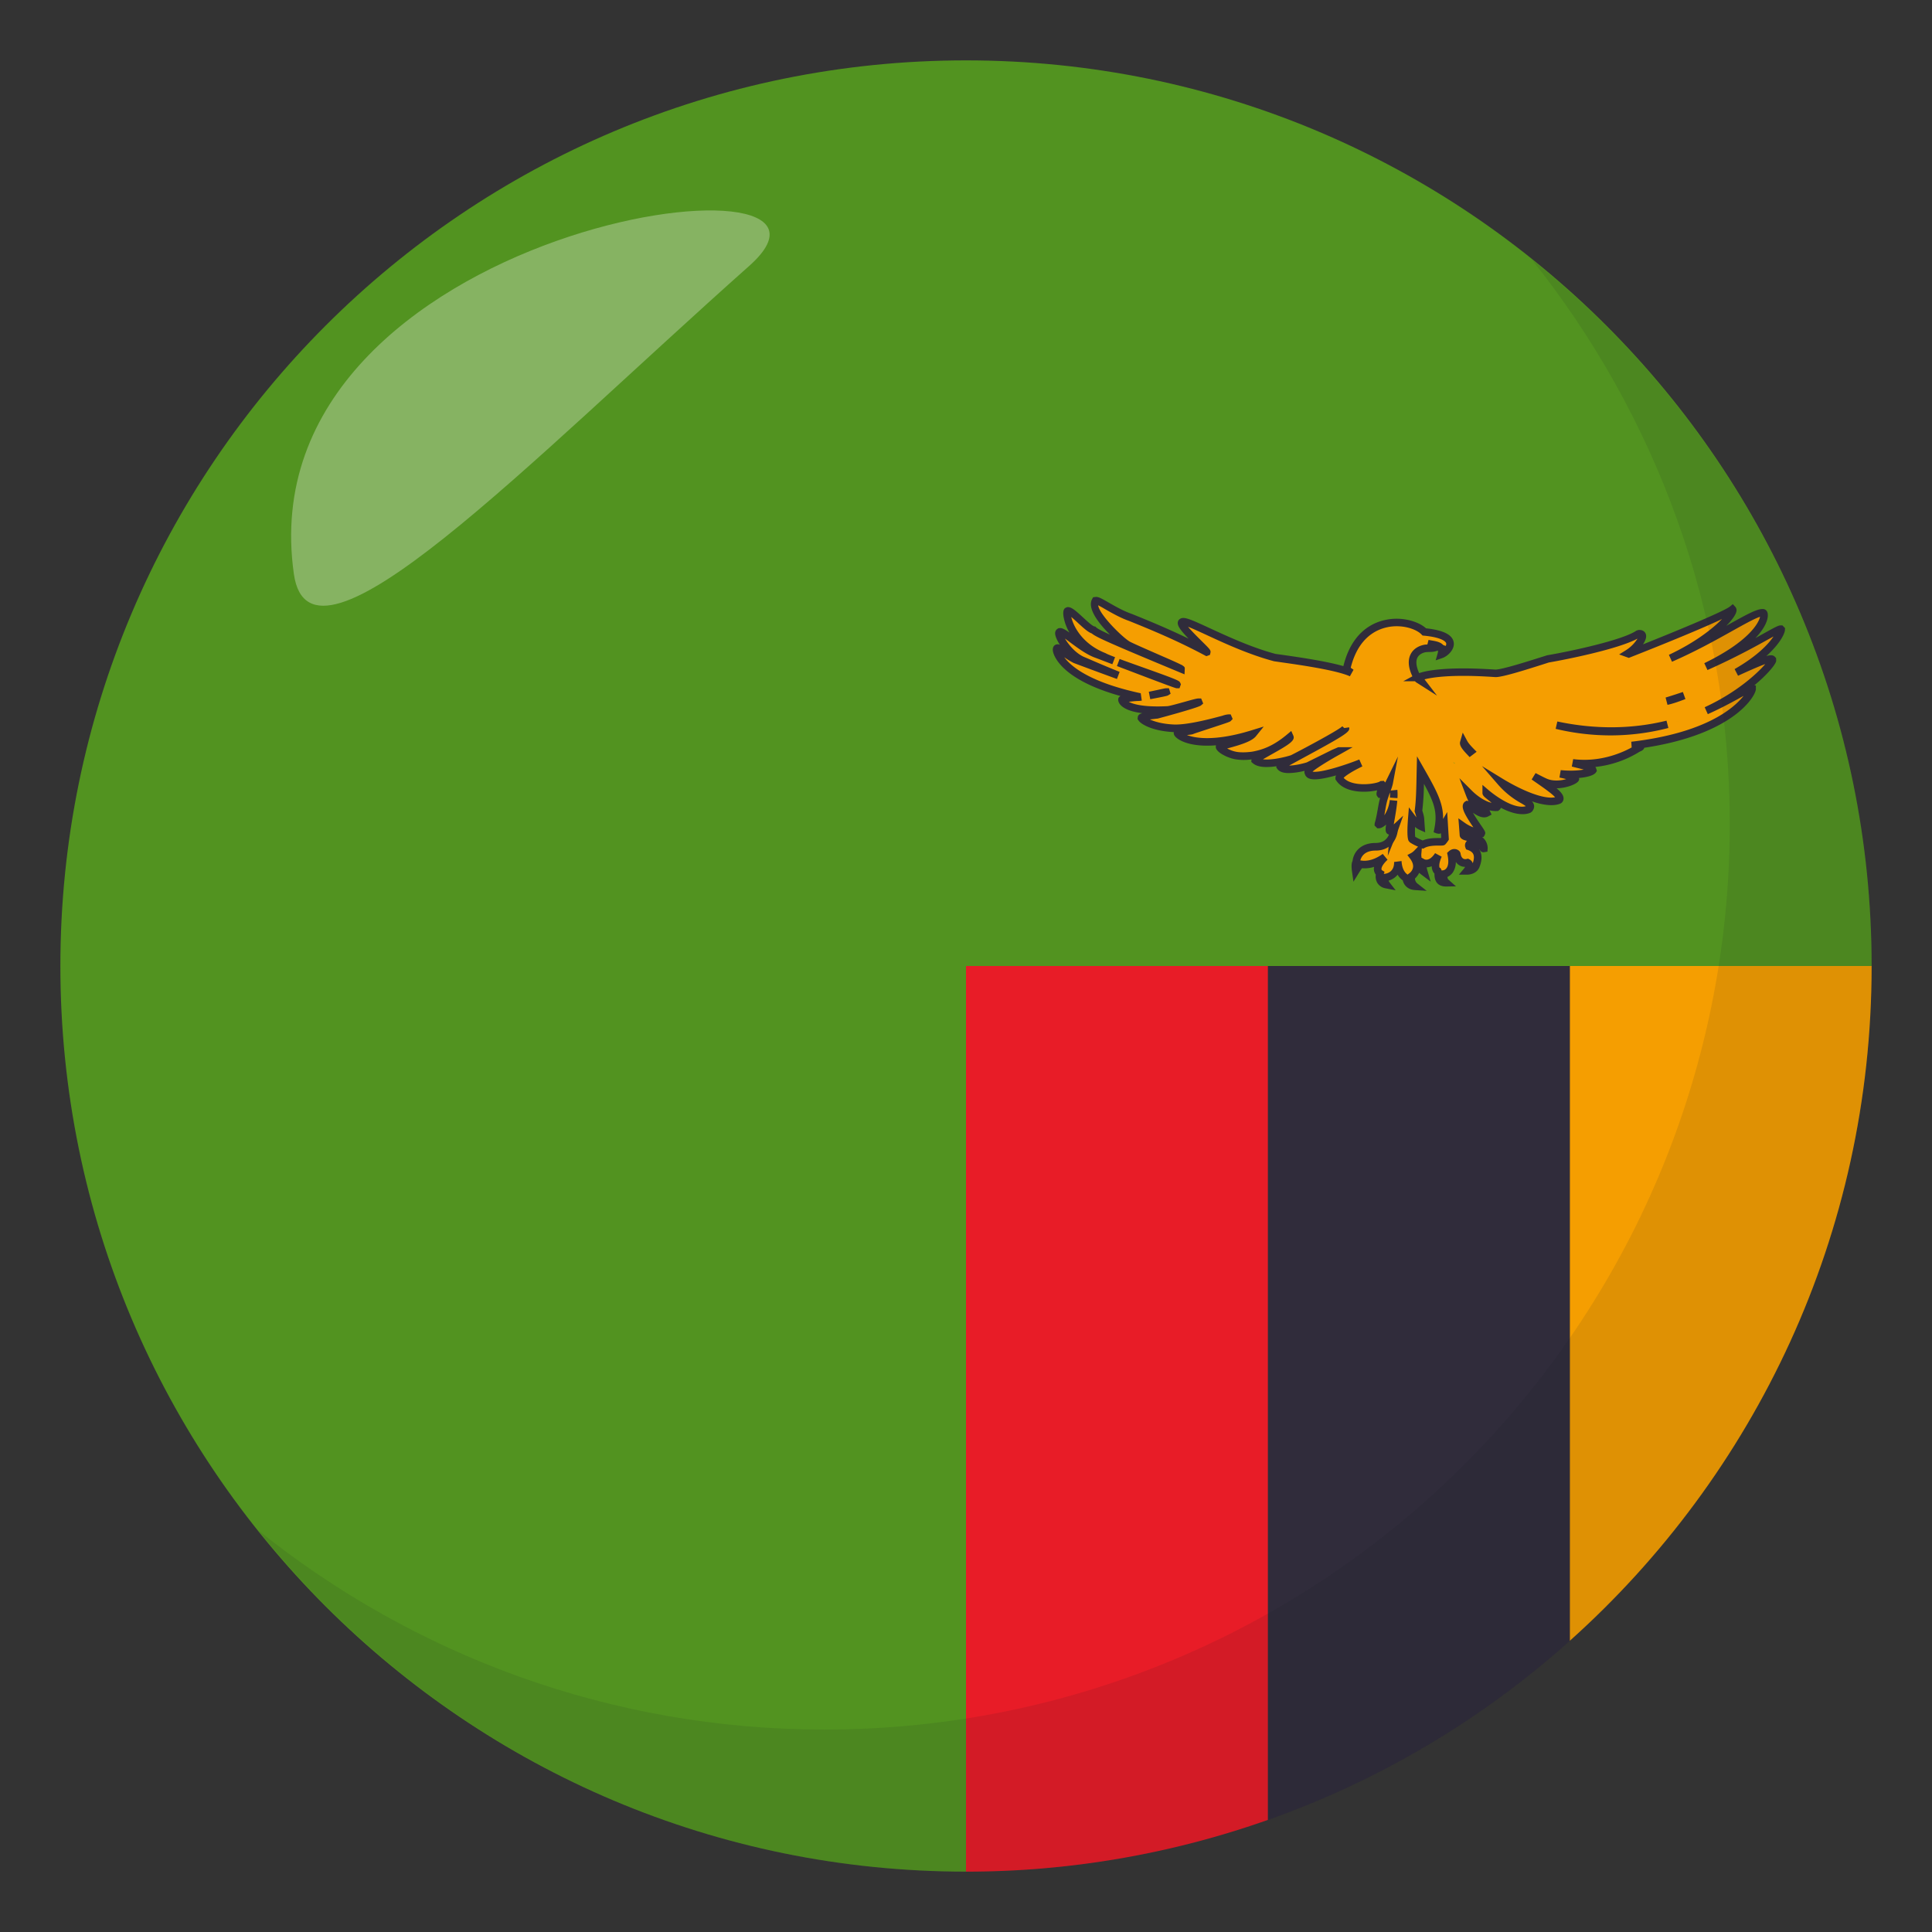 <svg xmlns="http://www.w3.org/2000/svg" width="64" height="64"><rect width="100%" height="100%" fill="#333333" stroke="none"/><path fill="#529320" d="M42 32h20C62 15.431 48.569 2 32 2S2 15.431 2 32c0 16.57 13.431 30 30 30V32h10z"/><path fill="#F59E01" d="M52 54.355C58.136 48.863 62 40.885 62 32H52v22.355z"/><path fill="#302C3B" d="M42 32v28.288a29.971 29.971 0 0 0 10-5.932V32H42z"/><path fill="#E81C27" d="M42 32H32v30a29.94 29.94 0 0 0 10-1.713V32z"/><path fill="#F59E01" d="M57.524 22.273c1.291-.74 1.493-1.395 1.475-1.422.017-.119-.867.514-2.486 1.232 1.982-.963 1.981-1.77 1.894-1.787-.31-.037-1.503.828-3.067 1.51 1.432-.672 2.148-1.514 2.049-1.625-.304.254-3.431 1.479-3.431 1.479l-.033-.012c.371-.23.655-.689.352-.656-.511.352-2.397.732-2.989.832-.372.115-1.542.506-1.763.48-2.037-.139-2.547.139-2.547.139.007 0 .042.047.094.113-.024-.016-.048-.029-.067-.041-.014-.008-.023-.018-.036-.027a.367.367 0 0 1-.069-.137c-.293-.635.096-.842.323-.871.186-.02.241.006.375-.055l-.3-.105c.237.049.535.045.446.357.232-.08.729-.621-.562-.742-.419-.443-2.146-.695-2.577 1.23.034.027.053.051.162.125-.544-.242-2.015-.43-2.544-.508-1.431-.379-2.917-1.291-3.06-1.178-.19.076.865.979.809.998-.914-.49-1.75-.838-2.528-1.152-.548-.188-1.096-.625-1.156-.541-.201.381.877 1.344 1.078 1.457.201.109 1.779.781 1.756.789-2.377-.99-2.775-1.17-2.896-1.285-.209-.041-.72-.674-.861-.633-.078.068.078 1.068 1.212 1.518.035.023.16.072.316.133l-.579-.221c-.496-.178-1.104-.803-1.216-.732-.108.064.279.74.78.951.165.066.623.273 1.166.488-.492-.18-1.056-.387-1.432-.531-.368-.186-.541-.42-.598-.369-.083.049.134 1.047 2.74 1.611a.221.221 0 0 0 .053 0c-.048.006-.087.012-.101.01-.072-.01-.529.049-.537.07-.026.068.166.426 1.511.352.172-.01 1.105-.311 1.027-.246-.039.031-1.271.398-1.364.406-.082.012-.515.053-.531.094-.019.059.321.313 1.043.354.641.031 1.856-.359 1.832-.334-.024.027-1.172.387-1.203.408-.041.021-.461.043-.476.072-.035.074.605.623 2.5.037-.19.236-1.108.396-1.107.439-.004.029.203.215.523.279.16.033.38.025.581-.004.36-.066.74-.197 1.224-.605.057.127-1.206.715-1.146.771.273.232 1.184-.031 1.243-.063.061-.029 1.753-.904 1.746-1.006.027.129-2.183 1.23-2.158 1.275.142.207.896-.012.933-.031l.988-.49c.025-.013-1.089.598-.99.691-.041.342 1.275-.107 1.731-.293-.246.119-.711.367-.712.508.3.463 1.258.316 1.405.215.074-.051-.087.344-.035.309.019-.008.209-.215.282-.363-.024.129-.129.334-.189.568-.062.234-.08.5-.164.779-.017.105.428-.15.499-.775-.037.445-.176.973-.125 1.01.037.025.096-.01.157-.066l-.02.055c-.005.076-.09.537-.603.537-.627 0-.645.512-.645.512s-.052.037-.017.285c.104-.168.154-.221.154-.221.07.01.357.09.813-.238-.414.396-.167.545-.167.545s-.099.311.219.373c-.098-.125-.041-.236-.041-.236s.443-.043.415-.537c.018.447.281.559.281.559s0 .248.289.27c-.156-.127-.121-.322-.121-.322s.373-.248.057-.672a.609.609 0 0 0 .153-.123c-.004.047-.01.092.002.15 0 .264.007.332.202.48-.052-.174-.034-.295-.034-.295s.259.143.512-.248c-.173.385-.052.523-.011.531.039.07-.07.381.275.377-.132-.117-.069-.287-.069-.287s.362-.051.235-.652c.133-.121.186-.006.186-.006s.04.359.355.285c.145.074-.022.268-.022.268s.231.008.3-.174c.068-.18.148-.5-.229-.633-.048-.127.148-.137.148-.137s.242.074.312.184c.068.111.046-.289-.253-.332-.368-.012-.392-.08-.392-.096l-.021-.293c.292.207.608.246.617.232.004-.057-.629-.838-.468-.939.161.031.424.387.638.27-.064-.137-.256-.059-.473-.414a2.039 2.039 0 0 1-.101-.23c.013.014.468.48.907.455.166-.127-.344-.404-.344-.469.179.152.936.746 1.418.531.193-.252-.344-.215-.936-.896.412.252 1.445.809 1.928.594.134-.131-.355-.441-.834-.779.188.1.33.172.394.197.454.191.964-.074.978-.113-.007-.059-.201-.1-.494-.168.573.064 1.019-.041 1.072-.121-.021-.076-.104-.102-.661-.24 1.234.156 2.162-.492 2.162-.492s.292-.092-.207-.086c3.439-.402 4.042-1.875 3.98-1.885-.146-.018-.672.361-1.511.732 1.468-.674 2.231-1.617 2.186-1.68.014-.128-.516.102-1.184.409zm-19.443.766c.261-.055.574-.127.548-.111-.007.005-.294.064-.548.111zm-1.036-1.092c.712.264 1.957.686 1.94.729-.003.009-1.149-.426-1.94-.729zm11.651 2.965c-.129-.137-.224-.254-.207-.313.043.08.129.184.235.291l-.028.022zm6.538-.918a7.511 7.511 0 0 1-3.673.029c1.426.301 2.655.223 3.673-.029zm.554-.953a4.28 4.28 0 0 1-.576.186c.203-.061.393-.124.576-.186zm-9.621 3.386zm1.626 1.453c-.021.023-.42-.035-.66.098a2.121 2.121 0 0 1-.358-.178c-.058-.109-.005-.715-.005-.717.095.129.202.25.301.293-.021-.264.003-.252-.082-.512.049-.344.056-.82.067-1.357.517.904.722 1.289.578 1.984.063.023.137-.064.206-.18l.028.469a.85.85 0 0 1-.075.1zm.341-2.644c.02.018.039.037.06.053l-.011.008c-.015-.02-.034-.04-.049-.061zm7.375-1.319c.06-.018.119-.035.178-.055-.059.02-.119.038-.178.055z"/><path fill="#302C3B" d="M47.262 29.511l-.397-.027c-.25-.018-.366-.182-.396-.32a.606.606 0 0 1-.171-.188.582.582 0 0 1-.298.195.166.166 0 0 0 .028.057l.205.264-.328-.064a.397.397 0 0 1-.28-.182.429.429 0 0 1-.05-.273.313.313 0 0 1-.056-.257 1.017 1.017 0 0 1-.401.045 2.06 2.06 0 0 0-.101.152l-.182.295-.049-.344c-.022-.158-.017-.273.019-.344.024-.225.207-.596.767-.596.271 0 .389-.154.439-.275l-.045-.021c-.071-.051-.078-.125-.05-.313-.088.08-.173.123-.234.123h-.058l-.091-.094.006-.074c.049-.168.074-.316.1-.459.02-.115.039-.227.066-.332l.013-.047h-.052l-.041-.051c-.039-.051-.031-.105-.005-.201a2.078 2.078 0 0 1-.441.047c-.437 0-.763-.135-.92-.379l-.021-.031v-.037c0-.021 0-.051.022-.094-.263.074-.525.131-.71.131-.133 0-.225-.029-.28-.094a.196.196 0 0 1-.049-.1l-.011-.01.003-.078a2.33 2.33 0 0 1-.522.074c-.191 0-.315-.047-.382-.143l-.033-.049.01-.035a2.283 2.283 0 0 1-.324.027c-.211 0-.362-.041-.461-.127l-.051-.042.006-.072.002-.012a1.768 1.768 0 0 1-.56-.008c-.262-.053-.645-.246-.622-.416a.093.093 0 0 1 .006-.043 3.77 3.77 0 0 1-.295.012c-.688 0-1.006-.217-1.078-.332a.159.159 0 0 1-.025-.117l-.035-.002c-.661-.037-1.044-.252-1.131-.379l-.035-.051.01-.086c.021-.053.053-.084.147-.109-.5-.061-.685-.213-.753-.313-.044-.064-.057-.135-.034-.191.009-.025.033-.047.066-.064-2.026-.564-2.223-1.385-2.239-1.484-.021-.129.034-.184.069-.205l.03-.018.053-.008c.027 0 .053.006.078.018-.094-.145-.15-.277-.156-.361a.174.174 0 0 1 .079-.17l.029-.018.056-.006c.078 0 .167.051.309.15a1.575 1.575 0 0 1-.192-.508c-.036-.203.009-.27.046-.303l.065-.031.032-.002c.122 0 .26.121.492.336.117.107.313.289.379.303l.036.006.026.025c.045.043.163.109.458.242-.368-.365-.757-.863-.594-1.172l.035-.066.101-.012c.087 0 .192.059.421.191.216.123.483.277.751.369.597.24 1.223.5 1.891.824-.285-.295-.38-.436-.356-.553a.154.154 0 0 1 .083-.109c.125-.074.338.02.971.313.589.271 1.395.645 2.183.854l.227.031c.532.076 1.44.207 2.019.373.349-1.414 1.345-1.57 1.763-1.57.382 0 .766.127.975.318.587.063.888.219.919.479.028.23-.202.443-.372.504l-.228.078.066-.23c.012-.043.015-.078.007-.096a.654.654 0 0 1-.255.047c-.038.002-.083.002-.141.008-.093.014-.218.066-.277.174-.065.119-.047.299.054.52.168-.059.586-.156 1.467-.156.319 0 .674.014 1.056.039h.001c.218 0 1.062-.268 1.467-.396l.249-.078c.779-.133 2.501-.502 2.955-.816l.064-.021.036-.002c.108 0 .189.055.216.145.027.096-.018.215-.097.332 1.207-.48 2.699-1.102 2.884-1.256l.092-.076.081.088a.171.171 0 0 1 .037.156c-.022.109-.138.277-.337.477.021-.014.043-.025.064-.037.634-.354.947-.523 1.141-.523l.035.002c.036.008.12.035.136.16.021.166-.074.451-.408.801l.31-.172c.355-.197.451-.248.527-.248h.057l.087.09-.004.043c.002.025-.003.047-.005.057-.034.152-.206.461-.612.826.16-.045.233-.031.287.027l.038.041v.045a.141.141 0 0 1-.003.07c-.026.102-.272.416-.717.785l.049.008.001.119c-.006.227-.727 1.496-3.697 1.943-.012.045-.052.092-.149.127a3.465 3.465 0 0 1-1.472.508.23.23 0 0 1 .035.078l.016.055-.031.047c-.073.111-.328.164-.563.186l.004.021.004.027-.01.027c-.044.127-.431.266-.739.266.146.123.223.223.23.32a.192.192 0 0 1-.06.158l-.036.025c-.233.104-.598.053-.955-.072a.242.242 0 0 1 .073.127c.014.068-.007.137-.062.209l-.049.039c-.273.123-.668.012-.983-.16a.221.221 0 0 1-.065.082l-.031.023-.078.004a.868.868 0 0 1-.209-.027.222.222 0 0 1 .021.037l.05.107-.104.055c-.162.092-.359-.006-.513-.117.081.143.198.314.256.398.129.189.156.229.152.289l-.02.059-.037.057-.044.002a.474.474 0 0 1 .181.367l-.008.117-.128.021c-.036 0-.087-.014-.127-.078a.09.09 0 0 0-.021-.023c.014.02.025.041.035.063.066.143.06.314-.021.525-.071.188-.268.254-.414.254h-.269l.171-.205a.374.374 0 0 0 .035-.053.36.36 0 0 1-.307-.164.626.626 0 0 1-.101.35.454.454 0 0 1-.178.148.132.132 0 0 0 .043.098l.24.213-.321.006c-.385 0-.39-.311-.392-.412v-.018a.235.235 0 0 1-.05-.068.41.41 0 0 1-.04-.174.497.497 0 0 1-.167.037.787.787 0 0 0 .024.107l.109.367-.305-.23a.9.9 0 0 1-.077-.063.596.596 0 0 1-.14.189.22.22 0 0 0 .077.162l.313.247zm-.834-.988c.02.359.199.447.207.451l.001.002.003-.014.044-.031s.105-.072.125-.195c.015-.088-.019-.188-.099-.295l-.088-.117.129-.068a.52.52 0 0 0 .122-.102l.103-.107a1.62 1.62 0 0 1-.272-.143l-.038-.045c-.019-.035-.072-.137-.02-.781l.027-.334.198.266c.018.023.033.045.049.064a1.489 1.489 0 0 0-.05-.17l-.009-.027.004-.029c.045-.311.054-.734.063-1.225l.013-.57.224.393c.432.756.651 1.168.64 1.684l.136-.23.055.914-.022.035s-.048.072-.088.115c-.041.047-.099.047-.165.047h-.076c-.146 0-.329.01-.45.076l-.052.027-.042-.015-.013.152c-.005.053-.008.08 0 .117v.041l.105.059s.023.01.058.01c.098 0 .197-.076.289-.217l.219.119c-.096.211-.085.326-.069.365l.025.006.028.049a.204.204 0 0 1 .015.037l.064-.01s.059-.012.103-.078c.059-.088.068-.236.028-.426l-.015-.07.053-.049c.153-.141.336-.07.383.035l.011.039c.003.02.028.221.203.176l.045-.01.04.021a.223.223 0 0 1 .115.129c.044-.127.05-.229.017-.299-.028-.061-.088-.107-.182-.139l-.056-.02-.021-.055a.203.203 0 0 1 .051-.228c-.139-.027-.243-.082-.243-.197l-.021-.283-.021-.266.218.154c.096.068.193.115.278.146-.26-.383-.378-.596-.348-.74a.175.175 0 0 1 .08-.117l.041-.025.049.008.014.004a2.476 2.476 0 0 1-.09-.211l-.208-.547.414.414c.132.133.396.344.652.402-.045-.041-.1-.084-.131-.109-.111-.088-.172-.137-.172-.219V26l.206.176c.065.055.655.547 1.104.547a.497.497 0 0 0 .125-.016c-.023-.023-.087-.061-.139-.092a2.841 2.841 0 0 1-.783-.629l-.529-.609.689.422c.493.301 1.172.623 1.601.623a.66.66 0 0 0 .132-.012c-.096-.115-.4-.326-.611-.473l-.165-.115.13-.213c.184.096.322.166.384.191.192.082.457.063.631.008a13.48 13.48 0 0 0-.186-.043l-.038-.008.042-.246c.323.033.597.014.762-.018-.108-.029-.253-.064-.395-.1l.046-.246c.123.016.248.023.373.023.729 0 1.311-.27 1.564-.41l-.013-.189c2.45-.287 3.393-1.105 3.72-1.518-.057.029-.119.064-.18.098-.25.137-.592.322-1.005.506l-.103-.229c1.066-.49 1.751-1.129 2.007-1.43-.252.09-.671.281-.902.387l-.114-.221c.768-.441 1.127-.84 1.289-1.08l-.172.094c-.411.229-1.1.611-2.016 1.018l-.105-.227c1.437-.697 1.798-1.309 1.847-1.537-.179.055-.535.254-.938.479-.539.301-1.209.674-1.979 1.01l-.103-.229c.883-.414 1.466-.881 1.761-1.186-.883.42-2.784 1.168-3.044 1.27l-.044.018-.321-.115.22-.137a1.23 1.23 0 0 0 .389-.387c-.635.346-2.353.691-2.939.791l-.23.074c-.652.207-1.308.41-1.53.41l-.036-.002c-.37-.025-.72-.039-1.033-.039-.707 0-1.098.066-1.288.115l.414.539-.65-.414a.365.365 0 0 1-.055-.037l-.025-.025h-.387l.299-.162a.108.108 0 0 1-.006-.02c-.133-.283-.148-.535-.041-.73.132-.238.391-.289.467-.301a4.59 4.59 0 0 0 .079-.006l.038-.15.099.018c.139.023.295.049.388.152l.081.029a.138.138 0 0 0 .019-.076c-.011-.09-.211-.213-.738-.264l-.047-.004-.032-.033c-.125-.133-.438-.275-.828-.275-.357 0-1.21.137-1.519 1.373.021.018.048.037.093.068l-.121.217c-.459-.205-1.637-.373-2.27-.463l-.242-.035c-.822-.217-1.64-.594-2.237-.871-.228-.105-.46-.213-.612-.271.122.148.338.361.46.482.267.264.301.297.281.383l-.016.066-.119.043-.048-.025c-.908-.486-1.741-.832-2.517-1.145-.283-.098-.574-.266-.787-.387a4.312 4.312 0 0 0-.231-.129c.031.305.813 1.072 1.049 1.205.097.053.569.26.987.443.391.17.599.262.71.32.015.006.03.012.045.02l-.002.004c.082.049.081.072.079.117l-.008.178-.165-.068c-2.371-.986-2.762-1.164-2.909-1.287-.118-.041-.258-.164-.463-.354a4.428 4.428 0 0 0-.215-.191c.064.291.353.891 1.136 1.199.039.023.104.053.315.133l-.09.234c-.001-.002-.003-.002-.004-.002l-.308-.117a11.492 11.492 0 0 0-.264-.1c-.28-.102-.581-.326-.823-.506-.055-.041-.115-.086-.171-.125.116.197.356.492.648.615.054.021.144.061.26.111.224.096.545.234.903.377l-.089.235c-.493-.18-1.057-.387-1.434-.531a2.451 2.451 0 0 1-.312-.189c.229.309.851.83 2.524 1.191.003 0 .007 0 .01-.002l.035.248a1.167 1.167 0 0 1-.12.012c-.072 0-.201.014-.309.027.149.082.508.184 1.277.145.069-.004.354-.084.56-.141.299-.084.416-.115.471-.115h.088l.068.168-.073.063c-.094.078-1.425.434-1.435.436l-.07.006c-.039.006-.113.014-.188.023.147.068.397.146.77.166.462.027 1.292-.199 1.631-.289a.812.812 0 0 1 .193-.045h.082l.066.152-.058.061c-.03.033-.033.035-.739.266-.206.068-.463.152-.498.166-.031.018-.072.023-.22.039.139.053.355.102.668.102.423 0 .923-.088 1.483-.262l.393-.121-.258.32c-.143.176-.526.291-.939.402l-.015.004c.075.041.177.086.297.109.133.027.334.025.539-.004.314-.059.677-.17 1.16-.578l.128-.107.067.152c.075.168-.137.297-.758.645l-.247.141c.035.004.076.008.124.008.337 0 .762-.125.809-.145.246-.123 1.58-.828 1.696-.957l.064.059.162-.023c.029.139-.02.201-1.499 1l-.489.266c.238-.002.55-.092.59-.107.02-.012.559-.277.83-.412l.209-.09h.477l-.415.234-.003.002c-.274.148-.778.451-.912.574a.3.3 0 0 0 .07.006c.357 0 1.149-.275 1.478-.408l.102.229c-.361.174-.556.311-.62.379.165.182.483.211.669.211.276 0 .483-.061.519-.084l.031-.021.113-.006.043.053.001.002.018-.033.405-.828-.17.906a1.603 1.603 0 0 1-.07.221l.221-.023a1.93 1.93 0 0 1 .003.272v.002l-.25-.016c.002-.041.004-.08.004-.119l-.001-.053c-.033.088-.07.188-.098.293-.026.1-.044.203-.063.313l-.027.15c.077-.115.154-.281.18-.504l.249.025c-.018.207-.057.434-.088.615a4.79 4.79 0 0 0-.028.166l.311-.289-.184.521c-.021.193-.182.635-.726.635-.376 0-.479.211-.509.326l.02.002c.202.035.449-.021.722-.217l.159.193c-.187.178-.203.275-.201.311.002.023.014.035.018.037l.084.051-.025.07.038-.004c.052-.006.314-.053.303-.391l.247-.031zm.453-.803c.059.035.146.078.248.121.161-.07.357-.08.515-.08h.085a.112.112 0 0 1 .013-.016l-.009-.141a.2.2 0 0 1-.077.016l-.065-.012-.101-.039.022-.104c.11-.537.013-.854-.342-1.5a8.748 8.748 0 0 1-.054.887c.058.182.063.236.069.367l.01.146.016.207-.19-.084a.526.526 0 0 1-.145-.096c-.006.16-.003.275.005.328zm1.802-2.64l-.077-.082c-.18-.189-.271-.314-.236-.432l.085-.297.146.271c.023.045.08.127.214.262l.1.102-.232.176zm4.67-.719a7.842 7.842 0 0 1-1.82-.217l.056-.244c1.248.266 2.475.254 3.616-.027l.062.242a7.614 7.614 0 0 1-1.914.246zm1.885-1.012l-.063-.242c.202-.061.391-.123.572-.184l.085.234c-.258.1-.447.161-.594.192zm-17.134-.187l-.048-.246.262-.055c.224-.049.278-.061.31-.061h.095l.055.182-.081.051c-.015.011-.036.025-.593.129zm.88-.362c-.036 0-.084-.012-1.984-.736l.088-.234c.214.08.476.172.737.266 1.233.439 1.239.453 1.273.525l.021.047-.047.132h-.088z"/><path fill="#F59E01" d="M46.17 27.521l.004-.01c.001-.017-.001-.021-.004.01z"/><path fill="#302C3B" d="M45.972 28.351l.084-.955.172-.023.074.078-.012.107z"/><path opacity=".1" fill="#1A1626" d="M50.738 8.591c4.097 5.129 6.563 11.621 6.563 18.701 0 16.569-13.429 30.002-29.995 30.002-7.1 0-13.609-2.477-18.744-6.594C14.056 57.58 22.504 62 32.005 62c16.565 0 29.994-13.432 29.994-30 0-9.473-4.402-17.911-11.261-23.409z"/><path opacity=".3" fill-rule="evenodd" clip-rule="evenodd" fill="#FFF" d="M9.735 19.015c.549 3.865 7.768-3.701 15.08-10.203 4.717-4.182-16.73-1.428-15.08 10.203z"/></svg>